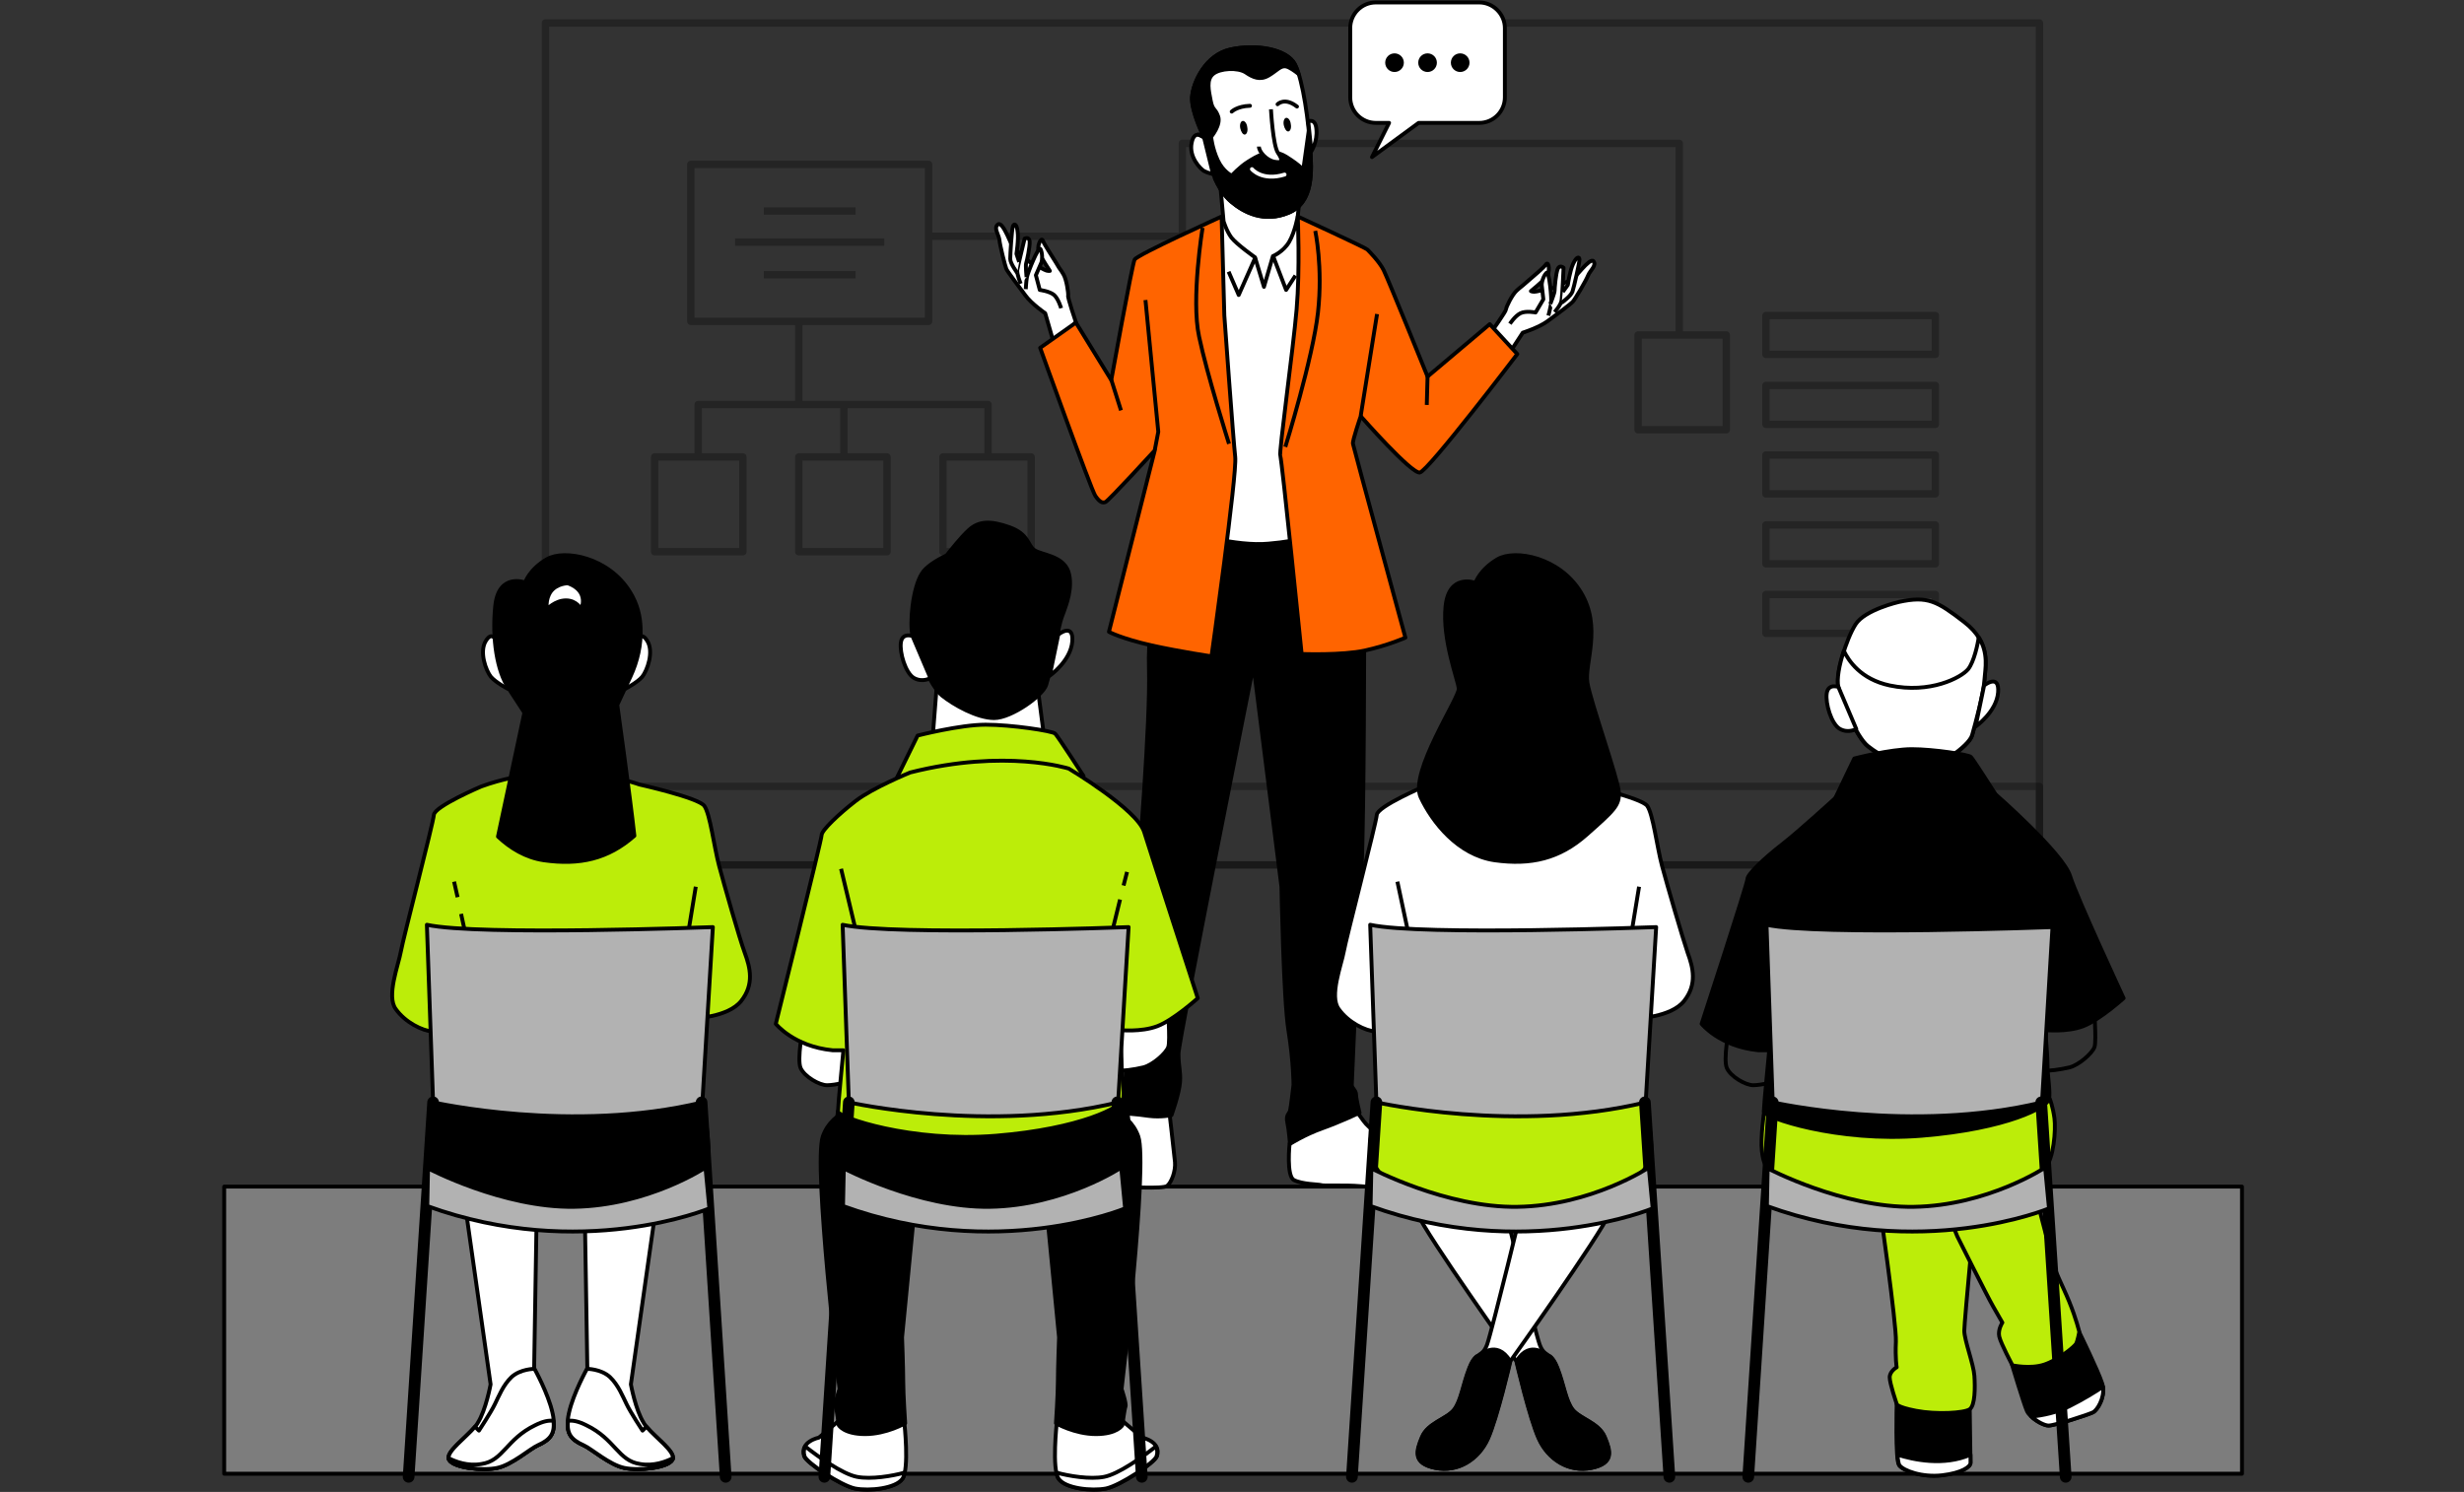 <?xml version="1.0" encoding="UTF-8"?> <svg xmlns="http://www.w3.org/2000/svg" width="1004" height="608" viewBox="0 0 1004 608" fill="none"><rect x="0" y="0" width="1004" height="608" fill="#333333" stroke="none"/><path opacity="0.3" d="M831.019 9.369H222.257V352.461H831.019V9.369Z" stroke="black" stroke-width="3" stroke-miterlimit="10" stroke-linejoin="round"></path><path opacity="0.3" d="M831.019 320.479H222.257V352.46H831.019V320.479Z" stroke="black" stroke-width="3" stroke-miterlimit="10" stroke-linejoin="round"></path><g opacity="0.3"><path d="M378.372 66.998H281.477V130.962H378.372V66.998Z" stroke="black" stroke-width="3" stroke-miterlimit="10" stroke-linejoin="round"></path><path d="M302.69 186.219H266.75V224.85H302.69V186.219Z" stroke="black" stroke-width="3" stroke-miterlimit="10" stroke-linejoin="round"></path><path d="M361.429 186.219H325.489V224.85H361.429V186.219Z" stroke="black" stroke-width="3" stroke-miterlimit="10" stroke-linejoin="round"></path><path d="M420.167 186.219H384.227V224.85H420.167V186.219Z" stroke="black" stroke-width="3" stroke-miterlimit="10" stroke-linejoin="round"></path><path d="M703.413 136.504H667.473V175.135H703.413V136.504Z" stroke="black" stroke-width="3" stroke-miterlimit="10" stroke-linejoin="round"></path><path d="M379.002 96.289H481.755V58.449H684.254V137.295" stroke="black" stroke-width="3" stroke-miterlimit="10" stroke-linejoin="round"></path><path d="M788.592 128.588H719.562V144.42H788.592V128.588Z" stroke="black" stroke-width="3" stroke-miterlimit="10" stroke-linejoin="round"></path><path d="M788.592 157.086H719.562V172.919H788.592V157.086Z" stroke="black" stroke-width="3" stroke-miterlimit="10" stroke-linejoin="round"></path><path d="M788.592 185.426H719.562V201.258H788.592V185.426Z" stroke="black" stroke-width="3" stroke-miterlimit="10" stroke-linejoin="round"></path><path d="M788.592 213.926H719.562V229.758H788.592V213.926Z" stroke="black" stroke-width="3" stroke-miterlimit="10" stroke-linejoin="round"></path><path d="M788.592 242.266H719.562V258.098H788.592V242.266Z" stroke="black" stroke-width="3" stroke-miterlimit="10" stroke-linejoin="round"></path><path d="M325.489 131.754V165.636" stroke="black" stroke-width="3" stroke-miterlimit="10" stroke-linejoin="round"></path><path d="M284.482 185.426V164.844H402.593V185.426" stroke="black" stroke-width="3" stroke-miterlimit="10" stroke-linejoin="round"></path><path d="M343.854 186.219V165.637" stroke="black" stroke-width="3" stroke-miterlimit="10" stroke-linejoin="round"></path><path d="M311.239 85.998H348.604" stroke="black" stroke-width="3" stroke-miterlimit="10" stroke-linejoin="round"></path><path d="M311.239 111.963H348.604" stroke="black" stroke-width="3" stroke-miterlimit="10" stroke-linejoin="round"></path><path d="M299.523 98.664H360.32" stroke="black" stroke-width="3" stroke-miterlimit="10" stroke-linejoin="round"></path></g><path d="M913.535 483.576H91.35V600.579H913.535V483.576Z" fill="#7D7D7D" stroke="black" stroke-width="1.583" stroke-miterlimit="10" stroke-linejoin="round"></path><path d="M457.871 448.109C457.871 448.109 455.812 461.25 455.337 462.359C455.021 463.467 449.321 475.5 448.529 478.666C447.896 481.833 452.488 483.574 455.337 483.574C458.187 483.574 473.862 484.683 475.603 483.258C477.345 481.833 479.086 477.241 478.77 473.6C478.453 470.117 475.92 448.426 475.92 448.426L457.871 448.109Z" fill="white" stroke="black" stroke-width="1.583" stroke-miterlimit="10" stroke-linejoin="round"></path><path d="M551.124 450.326C551.124 450.326 555.399 457.134 557.457 458.876C559.515 460.617 572.34 473.758 576.615 475.183C580.889 476.608 580.098 479.775 577.723 482.308C575.19 484.841 561.732 484.05 554.607 483.416C547.483 482.783 539.408 483.416 538.3 482.941C537.192 482.625 530.542 482.625 527.217 480.883C524.051 479.141 525.476 466 525.476 466L551.124 450.326Z" fill="white" stroke="black" stroke-width="1.583" stroke-miterlimit="10" stroke-linejoin="round"></path><path d="M475.603 217.271C475.603 217.271 467.37 249.886 468.161 272.368C468.795 294.692 463.887 352.323 463.887 354.064C463.887 355.806 459.928 366.097 459.928 375.755C459.928 385.413 458.82 439.402 458.82 439.402C458.82 439.402 454.545 440.035 455.337 443.993C455.97 447.952 456.762 453.651 456.762 453.651C456.762 453.651 463.095 453.968 468.161 454.76C473.07 455.393 477.344 454.443 477.344 454.443C477.344 454.443 480.511 445.577 480.827 440.985C481.144 436.394 480.194 434.811 480.194 429.427C480.194 424.044 510.751 271.102 510.751 271.102L522.15 361.347C522.15 361.347 522.942 407.104 525 419.928C527.059 432.752 527.059 442.093 527.059 442.093C527.059 442.093 525.95 451.751 525.634 452.701C525.317 453.81 523.892 454.443 524.525 457.293C525.159 460.143 525.634 466.159 525.634 466.159C525.634 466.159 531.65 462.359 538.775 459.826C545.899 457.293 553.974 453.493 553.974 453.493C553.974 453.493 552.549 447.793 552.549 446.052C552.549 444.31 550.807 443.518 550.807 442.093C550.807 440.669 553.657 377.022 554.766 354.539C555.874 332.216 555.874 254.478 555.874 254.478L547.324 217.588L545.583 210.463L477.028 210.146L475.603 217.271Z" fill="black" stroke="black" stroke-width="1.583" stroke-miterlimit="10" stroke-linejoin="round"></path><path d="M484.466 216.954C484.466 216.954 503.623 222.812 516.923 221.545C530.222 220.437 536.08 217.745 536.08 217.745L539.563 171.039L542.096 107.551L542.413 97.101C542.413 97.101 524.681 91.877 519.456 91.243C514.231 90.61 498.557 89.818 498.557 89.818L481.141 99.318L484.466 216.954Z" fill="white" stroke="black" stroke-width="1.583" stroke-miterlimit="10" stroke-linejoin="round"></path><path d="M497.134 74.303L498.559 90.135C498.559 90.135 499.667 93.935 501.725 96.785C503.942 99.635 511.383 104.86 511.383 104.86L515.025 116.892L518.666 104.385C518.666 104.385 522.941 102.643 525.316 98.527C527.691 94.41 528.799 88.077 528.799 88.077L529.591 80.319C529.591 80.319 520.724 83.486 514.075 81.744C507.583 80.319 497.134 74.303 497.134 74.303Z" fill="white" stroke="black" stroke-width="1.583" stroke-miterlimit="10" stroke-linejoin="round"></path><path d="M511.542 104.859L504.734 120.217L500.618 110.717" stroke="black" stroke-width="1.583" stroke-miterlimit="10" stroke-linejoin="round"></path><path d="M518.823 104.543L524.047 118.159L527.847 112.301" stroke="black" stroke-width="1.583" stroke-miterlimit="10" stroke-linejoin="round"></path><path d="M490.802 56.096C490.802 56.096 486.685 52.296 485.577 58.154C484.31 64.012 489.218 68.92 490.643 69.712C492.068 70.503 494.443 70.978 494.443 70.978C494.443 70.978 496.66 77.945 501.726 82.219C506.793 86.494 515.025 90.927 525.158 86.652C535.291 82.378 534.5 69.712 533.866 60.054C533.233 50.237 531.016 32.822 527.692 26.33C524.367 19.839 511.542 17.939 501.409 20.156C491.277 22.372 486.21 33.455 485.735 39.471C485.419 45.488 490.802 56.096 490.802 56.096Z" fill="white" stroke="black" stroke-width="1.583" stroke-miterlimit="10" stroke-linejoin="round"></path><path d="M490.799 56.095C490.799 56.095 489.532 54.986 488.266 54.828L490.799 56.095Z" fill="white" stroke="black" stroke-width="1.583" stroke-miterlimit="10" stroke-linejoin="round"></path><path d="M501.724 82.219C506.791 86.494 515.024 90.927 525.156 86.652C535.289 82.378 534.498 69.712 533.864 60.054C533.706 58.154 533.548 56.096 533.389 53.721L533.231 53.562L531.014 69.395C531.014 69.395 530.381 67.812 524.048 63.853C517.715 59.895 511.857 63.853 508.532 65.912C505.207 67.97 501.882 71.611 501.882 71.611C501.882 71.611 498.399 70.028 496.183 65.278C493.966 60.529 493.491 55.779 493.491 55.779C493.491 55.779 497.608 50.871 496.341 47.388C495.074 43.904 494.125 45.171 493.333 41.055C492.541 36.938 491.433 32.505 494.283 30.13C497.133 27.755 504.416 27.439 507.582 29.497C510.59 31.555 513.44 32.822 516.923 30.763C520.407 28.705 521.832 26.489 524.206 27.122C525.473 27.439 527.531 28.863 529.115 30.13C528.64 28.705 528.165 27.28 527.69 26.33C524.365 19.839 511.54 17.939 501.408 20.156C491.275 22.372 486.208 33.455 485.733 39.471C485.258 45.488 490.641 56.096 490.641 56.096L494.283 70.978C494.441 70.978 496.658 77.945 501.724 82.219Z" fill="black" stroke="black" stroke-width="1.583" stroke-miterlimit="10" stroke-linejoin="round"></path><path d="M517.875 44.537C517.875 44.537 518.667 59.261 520.725 62.27C522.783 65.278 522.625 66.544 519.3 65.911C515.975 65.278 512.967 61.795 512.967 59.736" fill="white"></path><path d="M517.875 44.537C517.875 44.537 518.667 59.261 520.725 62.27C522.783 65.278 522.625 66.544 519.3 65.911C515.975 65.278 512.967 61.795 512.967 59.736" stroke="black" stroke-width="1.583" stroke-miterlimit="10" stroke-linejoin="round"></path><path d="M510.12 68.92C510.12 68.92 514.236 73.986 523.419 71.136" stroke="white" stroke-width="1.583" stroke-miterlimit="10" stroke-linecap="round" stroke-linejoin="round"></path><path d="M508.219 51.822C508.535 53.405 508.06 54.672 507.269 54.83C506.477 54.988 505.685 53.722 505.369 52.297C505.052 50.713 505.527 49.447 506.319 49.288C507.11 49.13 508.06 50.238 508.219 51.822Z" fill="black"></path><path d="M525.949 50.554C526.265 52.137 525.79 53.404 524.999 53.562C524.207 53.721 523.415 52.454 523.099 51.029C522.782 49.446 523.257 48.179 524.049 48.021C524.84 47.863 525.79 48.971 525.949 50.554Z" fill="black"></path><path d="M501.884 45.488C501.884 45.488 504.101 43.272 509.326 43.113" stroke="black" stroke-width="1.583" stroke-miterlimit="10" stroke-linecap="round" stroke-linejoin="round"></path><path d="M520.566 42.479C520.566 42.479 523.416 39.471 528.482 43.429" stroke="black" stroke-width="1.583" stroke-miterlimit="10" stroke-linecap="round" stroke-linejoin="round"></path><path d="M533.075 49.447C533.075 49.447 536.083 48.022 536.4 52.771C536.875 57.679 534.342 61.638 534.342 61.638L533.075 49.447Z" fill="white" stroke="black" stroke-width="1.583" stroke-miterlimit="10" stroke-linejoin="round"></path><path d="M438.396 131.301C438.396 131.301 434.912 121.168 435.229 120.376C435.387 119.585 434.596 113.885 433.329 111.827C432.063 109.61 432.221 110.402 430.321 107.077C428.421 103.911 425.571 99.794 424.938 98.053C424.305 96.311 422.088 100.586 423.513 103.277C424.78 105.811 427.788 110.402 427.788 110.402C427.788 110.402 426.679 110.56 425.571 109.927C424.463 109.294 423.355 108.819 423.355 108.819L419.713 106.919C419.713 106.919 414.172 102.011 413.222 101.536C412.43 101.061 408.789 90.136 406.73 91.403C404.672 92.669 406.889 95.519 407.205 97.578C407.364 99.794 409.58 108.502 410.055 109.61C410.53 110.719 415.28 116.893 417.813 120.376C420.346 123.86 425.888 127.659 425.888 127.659L429.688 140.8L438.396 131.301Z" fill="white" stroke="black" stroke-width="1.583" stroke-miterlimit="10" stroke-linejoin="round"></path><path d="M417.97 117.843C417.97 117.843 418.129 114.676 418.445 112.935C418.762 111.193 423.195 99.952 423.987 101.535C424.778 103.118 424.778 105.968 424.303 107.077C423.828 108.185 422.087 112.143 422.087 112.143L423.67 118.159C423.67 118.159 427.628 118.634 429.528 120.218C431.27 121.801 432.378 125.601 432.378 125.601" fill="white"></path><path d="M417.97 117.843C417.97 117.843 418.129 114.676 418.445 112.935C418.762 111.193 423.195 99.952 423.987 101.535C424.778 103.118 424.778 105.968 424.303 107.077C423.828 108.185 422.087 112.143 422.087 112.143L423.67 118.159C423.67 118.159 427.628 118.634 429.528 120.218C431.27 121.801 432.378 125.601 432.378 125.601" stroke="black" stroke-width="1.583" stroke-miterlimit="10" stroke-linejoin="round"></path><path d="M415.913 115.626C415.913 115.626 414.329 111.826 414.488 110.084C414.804 108.343 417.496 97.26 417.496 97.26C417.496 97.26 419.396 96.31 419.554 98.368C419.712 100.426 418.446 106.443 418.129 107.234C417.813 108.026 418.287 112.934 418.287 112.934" fill="white"></path><path d="M415.913 115.626C415.913 115.626 414.329 111.826 414.488 110.084C414.804 108.343 417.496 97.26 417.496 97.26C417.496 97.26 419.396 96.31 419.554 98.368C419.712 100.426 418.446 106.443 418.129 107.234C417.813 108.026 418.287 112.934 418.287 112.934" stroke="black" stroke-width="1.583" stroke-miterlimit="10" stroke-linejoin="round"></path><path d="M414.487 111.193C414.487 111.193 411.637 107.393 411.637 105.493C411.637 103.593 412.27 93.46 412.745 92.194C413.22 90.927 414.328 91.244 414.645 94.41C415.12 97.577 414.17 103.435 414.17 103.435L415.278 106.76" fill="white"></path><path d="M414.487 111.193C414.487 111.193 411.637 107.393 411.637 105.493C411.637 103.593 412.27 93.46 412.745 92.194C413.22 90.927 414.328 91.244 414.645 94.41C415.12 97.577 414.17 103.435 414.17 103.435L415.278 106.76" stroke="black" stroke-width="1.583" stroke-miterlimit="10" stroke-linejoin="round"></path><path d="M497.769 88.236L498.877 128.609C498.877 128.609 502.518 179.274 503.31 186.24C504.102 193.365 493.652 267.461 493.652 267.461C493.652 267.461 481.619 265.719 469.27 263.028C456.762 260.178 451.854 257.486 451.854 257.486L470.537 183.548C470.537 183.548 451.696 204.131 450.429 204.606C449.163 205.081 448.054 204.606 446.313 202.072C444.571 199.539 423.831 141.75 423.831 141.75L438.397 131.459L452.804 154.891C452.804 154.891 461.354 107.552 462.304 105.81C463.095 103.911 497.769 88.236 497.769 88.236Z" fill="#FF6400" stroke="black" stroke-width="1.583" stroke-miterlimit="10" stroke-linejoin="round"></path><path d="M490.009 92.828C490.009 92.828 485.26 121.96 488.585 137.159C491.751 152.359 500.776 180.857 500.776 180.857" stroke="black" stroke-width="1.583" stroke-miterlimit="10" stroke-linejoin="round"></path><path d="M470.537 183.389L471.962 175.948L466.737 122.275" stroke="black" stroke-width="1.583" stroke-miterlimit="10" stroke-linejoin="round"></path><path d="M452.805 154.734L456.763 167.242" stroke="black" stroke-width="1.583" stroke-miterlimit="10" stroke-linejoin="round"></path><path d="M607.488 135.575C607.488 135.575 613.663 126.867 613.663 126.075C613.663 125.125 616.196 120.059 617.938 118.476C619.838 116.734 619.363 117.367 622.213 114.834C625.062 112.301 628.862 109.293 629.971 107.71C631.079 106.126 631.87 111.034 629.971 113.093C628.071 115.151 623.796 118.634 623.796 118.634C623.796 118.634 624.746 119.109 626.012 118.792C627.279 118.476 628.387 118.317 628.387 118.317L632.504 117.526C632.504 117.526 639.312 114.359 640.262 114.201C641.212 114.043 647.861 104.701 649.286 106.443C650.711 108.184 647.861 110.243 647.07 112.301C646.278 114.359 641.687 122.117 640.895 122.909C640.103 123.859 633.929 128.45 630.445 130.983C626.962 133.517 620.471 135.575 620.471 135.575L613.03 146.974L607.488 135.575Z" fill="white" stroke="black" stroke-width="1.583" stroke-miterlimit="10" stroke-linejoin="round"></path><path d="M630.923 128.609C630.923 128.609 631.714 125.6 632.031 123.701C632.348 121.959 631.239 109.926 630.131 111.193C628.865 112.459 628.073 115.151 628.231 116.418C628.39 117.684 628.865 121.959 628.865 121.959L625.698 127.342C625.698 127.342 621.74 126.55 619.523 127.659C617.307 128.767 615.249 131.933 615.249 131.933" fill="white"></path><path d="M630.923 128.609C630.923 128.609 631.714 125.6 632.031 123.701C632.348 121.959 631.239 109.926 630.131 111.193C628.865 112.459 628.073 115.151 628.231 116.418C628.39 117.684 628.865 121.959 628.865 121.959L625.698 127.342C625.698 127.342 621.74 126.55 619.523 127.659C617.307 128.767 615.249 131.933 615.249 131.933" stroke="black" stroke-width="1.583" stroke-miterlimit="10" stroke-linejoin="round"></path><path d="M633.453 127.183C633.453 127.183 636.145 124.175 636.303 122.275C636.62 120.534 637.095 109.134 637.095 109.134C637.095 109.134 635.511 107.709 634.72 109.609C633.928 111.509 633.453 117.525 633.453 118.475C633.453 119.425 631.711 123.858 631.711 123.858" fill="white"></path><path d="M633.453 127.183C633.453 127.183 636.145 124.175 636.303 122.275C636.62 120.534 637.095 109.134 637.095 109.134C637.095 109.134 635.511 107.709 634.72 109.609C633.928 111.509 633.453 117.525 633.453 118.475C633.453 119.425 631.711 123.858 631.711 123.858" stroke="black" stroke-width="1.583" stroke-miterlimit="10" stroke-linejoin="round"></path><path d="M636.303 123.384C636.303 123.384 640.103 120.693 640.736 118.793C641.37 116.893 643.586 107.077 643.586 105.81C643.586 104.544 642.478 104.385 641.053 107.394C639.628 110.402 638.836 116.102 638.836 116.102L636.778 118.951" fill="white"></path><path d="M636.303 123.384C636.303 123.384 640.103 120.693 640.736 118.793C641.37 116.893 643.586 107.077 643.586 105.81C643.586 104.544 642.478 104.385 641.053 107.394C639.628 110.402 638.836 116.102 638.836 116.102L636.778 118.951" stroke="black" stroke-width="1.583" stroke-miterlimit="10" stroke-linejoin="round"></path><path d="M528.8 88.236C528.8 88.236 529.75 109.61 528.325 126.076C526.9 142.542 521.042 184.657 521.676 185.765C522.309 186.873 530.384 266.511 530.384 266.511C530.384 266.511 546.849 267.144 556.191 265.086C565.532 263.028 572.656 259.861 572.656 259.861C572.656 259.861 551.441 181.965 551.283 180.857C550.966 179.749 554.449 169.616 554.449 169.616C554.449 169.616 575.031 193.048 578.515 192.573C581.998 191.94 618.254 144.284 618.254 144.284L607.013 132.093L581.681 153.466C581.681 153.466 565.532 113.568 563.79 110.085C562.049 106.602 557.932 102.486 557.141 101.694C556.349 100.902 528.8 88.236 528.8 88.236Z" fill="#FF6400" stroke="black" stroke-width="1.583" stroke-miterlimit="10" stroke-linejoin="round"></path><path d="M535.923 94.094C535.923 94.094 539.09 108.818 537.032 127.342C534.974 145.866 523.732 182.123 523.732 182.123" stroke="black" stroke-width="1.583" stroke-miterlimit="10" stroke-linejoin="round"></path><path d="M554.451 169.458L561.101 127.977" stroke="black" stroke-width="1.583" stroke-miterlimit="10" stroke-linejoin="round"></path><path d="M581.682 153.467L581.366 165.025" stroke="black" stroke-width="1.583" stroke-miterlimit="10" stroke-linejoin="round"></path><path d="M773.788 245.296C773.788 245.296 759.855 248.462 756.056 254.479C752.256 260.495 747.823 274.744 749.089 280.127C750.356 285.51 756.372 300.393 761.122 304.193C765.872 307.993 775.371 313.376 782.338 313.376C789.304 313.376 802.287 304.193 803.553 299.76C804.82 295.327 808.303 282.66 808.62 276.961C808.936 271.261 811.47 262.078 800.387 253.529C789.304 244.979 785.504 242.762 773.788 245.296Z" fill="white" stroke="black" stroke-width="1.583" stroke-miterlimit="10" stroke-linejoin="round"></path><path d="M803.554 299.601C804.821 295.168 808.304 282.502 808.62 276.802C808.937 272.527 810.362 266.194 806.246 259.703C805.929 262.395 804.346 269.678 801.971 272.686C799.121 276.169 786.455 282.819 769.989 279.335C758.115 276.802 753.206 269.203 751.306 265.245C749.407 270.944 748.298 276.961 749.09 279.969C750.357 285.352 756.373 300.234 761.123 304.034C765.872 307.834 775.372 313.217 782.338 313.217C789.305 313.217 802.287 304.034 803.554 299.601Z" fill="white" stroke="black" stroke-width="1.583" stroke-miterlimit="10" stroke-linejoin="round"></path><path d="M749.089 279.969C749.089 279.969 744.972 278.386 744.339 282.502C743.706 286.619 746.239 295.168 749.722 297.068C753.205 298.968 756.372 297.068 756.372 297.068L749.089 279.969Z" fill="white" stroke="black" stroke-width="1.583" stroke-miterlimit="10" stroke-linejoin="round"></path><path d="M808.461 279.335C808.461 279.335 814.794 274.269 814.161 282.185C813.528 290.101 804.978 296.118 804.978 296.118L808.461 279.335Z" fill="white" stroke="black" stroke-width="1.583" stroke-miterlimit="10" stroke-linejoin="round"></path><path d="M812.893 323.35C812.893 323.35 804.026 309.417 803.076 308.467C802.126 307.517 787.877 305.301 779.011 305.301C770.145 305.301 755.579 309.101 755.579 309.101L747.979 324.933C748.137 324.933 783.602 315.75 812.893 323.35Z" fill="black" stroke="black" stroke-width="1.583" stroke-miterlimit="10" stroke-linejoin="round"></path><path d="M704.599 418.82C704.599 418.82 702.066 431.803 703.649 435.286C705.232 438.769 711.249 442.252 714.415 442.252C717.582 442.252 724.231 440.669 724.231 440.669L725.498 422.303L704.599 418.82Z" stroke="black" stroke-width="1.583" stroke-miterlimit="10" stroke-linejoin="round"></path><path d="M853.108 409.004C853.108 409.004 854.375 424.203 853.425 426.736C852.475 429.27 847.092 434.019 843.292 434.969C839.492 435.919 834.109 436.553 833.159 436.236C832.209 435.919 829.042 413.437 829.042 413.437L853.108 409.004Z" stroke="black" stroke-width="1.583" stroke-miterlimit="10" stroke-linejoin="round"></path><path d="M772.838 572.078C772.838 572.078 772.204 594.877 773.787 597.094C775.371 599.31 782.97 602.16 791.203 601.21C799.436 600.26 802.919 597.727 802.919 596.144C802.919 594.56 802.603 574.295 802.603 574.295C802.603 574.295 776.954 572.711 772.838 572.078Z" fill="black" stroke="black" stroke-width="1.583" stroke-miterlimit="10" stroke-linejoin="round"></path><path d="M802.919 596.143C802.919 595.827 802.919 594.56 802.919 592.818C791.995 597.568 779.645 594.877 773.154 592.818C773.312 595.035 773.629 596.618 773.945 597.093C775.529 599.31 783.128 602.16 791.361 601.21C799.436 600.26 802.919 597.726 802.919 596.143Z" fill="white" stroke="black" stroke-width="1.583" stroke-miterlimit="10" stroke-linejoin="round"></path><path d="M765.552 488.958C765.552 488.958 772.835 539.78 772.519 546.746C772.202 553.713 772.835 557.196 772.835 557.196C772.835 557.196 769.985 558.779 769.985 561.312C769.985 563.846 772.835 572.078 772.835 572.078C772.835 572.078 772.519 573.345 780.752 574.928C788.984 576.512 800.384 575.878 802.6 574.295C804.817 572.712 804.817 565.429 804.5 560.679C804.184 555.929 800.384 546.113 800.384 542.313C800.384 538.513 805.45 485.791 805.45 485.791C805.45 485.791 776.952 491.174 765.552 488.958Z" fill="#BCED09" stroke="black" stroke-width="1.583" stroke-miterlimit="10" stroke-linejoin="round"></path><path d="M819.86 556.247C819.86 556.247 824.61 572.079 825.877 574.929C827.143 577.779 832.21 580.946 834.743 580.946C837.276 580.946 850.892 576.513 852.792 575.563C854.692 574.613 858.175 568.913 856.592 563.847C855.009 558.78 847.092 542.631 847.092 542.631L819.86 556.247Z" fill="black" stroke="black" stroke-width="1.583" stroke-miterlimit="10" stroke-linejoin="round"></path><path d="M852.792 575.563C854.533 574.771 857.542 569.863 856.908 565.113C853.583 567.33 848.675 570.338 843.292 573.03C838.068 575.721 832.051 576.829 827.776 577.304C829.835 579.204 833.001 580.946 834.743 580.946C837.276 580.946 850.892 576.513 852.792 575.563Z" fill="white" stroke="black" stroke-width="1.583" stroke-miterlimit="10" stroke-linejoin="round"></path><path d="M797.535 503.84C797.535 503.84 809.885 528.539 812.101 532.339C814.318 536.139 815.901 538.989 815.901 538.989C815.901 538.989 814.001 541.839 814.634 544.688C815.268 547.538 820.017 556.405 820.017 556.405C820.017 556.405 827.3 557.988 833 556.088C838.7 554.188 845.35 548.805 845.983 547.538C846.616 546.272 847.249 542.788 847.249 542.788C847.249 542.788 845.983 537.405 843.133 530.439C840.283 523.473 837.117 518.09 835.85 512.073C834.583 506.057 827.617 480.408 827.617 480.408L791.202 488.324L797.535 503.84Z" fill="#BCED09" stroke="black" stroke-width="1.583" stroke-miterlimit="10" stroke-linejoin="round"></path><path d="M718.849 452.859C718.849 452.859 717.266 463.942 717.899 469.009C718.532 474.075 719.482 480.408 735.315 486.424C751.147 492.441 766.98 496.557 779.488 495.607C792.154 494.657 815.586 488.958 820.652 486.424C825.719 483.891 829.835 479.141 833.318 475.817C836.802 472.492 837.752 460.459 837.118 455.709C836.485 450.959 835.218 447.793 835.218 447.793C835.218 447.793 782.021 461.726 718.849 452.859Z" fill="#BCED09" stroke="black" stroke-width="1.583" stroke-miterlimit="10" stroke-linejoin="round"></path><path d="M748.138 324.934C748.138 324.934 732.938 338.867 725.972 344.25C719.006 349.633 712.039 356.282 712.039 358.182C712.039 360.082 693.357 417.238 693.357 417.238C693.357 417.238 700.64 426.421 716.472 428.004H720.906C720.906 428.004 718.689 450.803 718.689 453.019C718.689 455.236 748.454 465.685 783.128 462.836C817.959 459.986 834.267 451.119 834.9 447.953C835.533 444.786 834.267 438.453 834.267 433.704C834.267 428.954 833.317 419.771 833.317 419.771C833.317 419.771 842.183 420.721 848.833 418.188C855.482 415.655 865.299 406.788 865.299 406.788C865.299 406.788 846.299 365.94 843.45 356.916C840.6 347.733 812.734 323.351 812.734 323.351C812.734 323.351 787.086 315.118 748.138 324.934Z" fill="black" stroke="black" stroke-width="1.583" stroke-miterlimit="10" stroke-linejoin="round"></path><path d="M719.797 376.863L722.33 449.218C722.33 449.218 779.169 462.042 832.05 449.218L836.324 377.813C836.324 377.813 740.854 381.455 719.797 376.863Z" fill="#B2B2B2" stroke="black" stroke-width="1.583" stroke-miterlimit="10" stroke-linejoin="round"></path><path d="M722.33 449.219L712.356 601.845" stroke="black" stroke-width="4.75" stroke-miterlimit="10" stroke-linecap="round" stroke-linejoin="round"></path><path d="M831.734 449.219L841.709 601.845" stroke="black" stroke-width="4.75" stroke-miterlimit="10" stroke-linecap="round" stroke-linejoin="round"></path><path d="M720.273 476.133C720.273 476.133 750.83 492.282 779.804 491.807C809.885 491.332 833.318 475.816 833.318 475.816L834.901 492.441C834.901 492.441 782.653 514.29 719.957 491.491L720.273 476.133Z" fill="#B2B2B2" stroke="black" stroke-width="1.583" stroke-miterlimit="10" stroke-linejoin="round"></path><path d="M612.137 488.009C612.137 488.009 625.278 541.998 627.336 547.856C629.395 553.555 631.769 550.389 634.461 557.514C637.152 564.48 637.786 570.655 640.636 574.454C643.644 578.254 651.402 579.837 653.777 585.695C656.152 591.395 657.577 596.303 648.394 598.203C639.211 600.103 630.819 594.72 627.02 586.329C623.22 577.937 617.837 554.664 617.837 554.664C617.837 554.664 581.58 503.841 577.305 494.183C573.189 484.525 573.189 484.525 573.189 484.525L612.137 488.009Z" fill="white" stroke="black" stroke-width="1.583" stroke-miterlimit="10" stroke-linejoin="round"></path><path d="M630.664 552.605L631.614 552.764C632.564 553.555 633.513 554.664 634.622 557.513C637.313 564.48 637.947 570.654 640.796 574.454C643.805 578.254 651.563 579.837 653.937 585.695C656.312 591.395 657.737 596.303 648.554 598.203C639.372 600.103 630.98 594.72 627.18 586.329C623.381 577.937 617.998 554.664 617.998 554.664C623.539 545.481 630.664 552.605 630.664 552.605Z" fill="black" stroke="black" stroke-width="1.583" stroke-miterlimit="10" stroke-linejoin="round"></path><path d="M621.165 488.009C621.165 488.009 608.024 541.998 605.966 547.856C603.908 553.555 601.533 550.389 598.841 557.514C596.15 564.48 595.516 570.655 592.667 574.454C589.658 578.254 581.9 579.837 579.526 585.695C577.151 591.395 575.726 596.303 584.909 598.203C594.092 600.103 602.483 594.72 606.283 586.329C610.082 577.937 615.465 554.664 615.465 554.664C615.465 554.664 651.722 503.841 655.997 494.183C660.113 484.525 660.113 484.525 660.113 484.525L621.165 488.009Z" fill="white" stroke="black" stroke-width="1.583" stroke-miterlimit="10" stroke-linejoin="round"></path><path d="M602.64 552.605L601.69 552.764C600.74 553.555 599.79 554.664 598.682 557.513C595.99 564.48 595.357 570.654 592.507 574.454C589.657 578.254 581.741 579.837 579.366 585.695C576.991 591.395 575.566 596.303 584.749 598.203C593.932 600.103 602.323 594.72 606.123 586.329C609.923 577.937 615.306 554.664 615.306 554.664C609.764 545.481 602.64 552.605 602.64 552.605Z" fill="black" stroke="black" stroke-width="1.583" stroke-miterlimit="10" stroke-linejoin="round"></path><path d="M580.315 320.501C580.315 320.501 561.316 328.575 560.999 332.058C560.683 335.7 548.492 382.406 547.542 387.789C546.592 393.172 541.525 405.996 545.484 411.221C549.283 416.604 556.25 420.087 560.683 420.404C565.116 420.721 566.857 418.029 566.857 418.029L563.058 444.153C563.058 444.153 557.041 462.677 558.625 470.118C560.049 477.56 565.116 485.001 593.456 491.176C621.796 497.35 638.104 494.184 648.554 489.434C659.003 484.684 671.511 478.668 672.619 471.227C673.886 463.785 668.978 440.353 668.978 440.353L666.603 415.021C666.603 415.021 680.852 414.704 686.235 407.896C691.618 401.088 689.876 394.28 687.66 388.264C685.602 382.248 679.269 360.557 677.21 352.799C675.152 345.041 673.569 331.742 671.194 328.417C668.819 325.092 644.754 319.709 644.754 319.709C644.754 319.709 614.039 308.309 580.315 320.501Z" fill="white" stroke="black" stroke-width="1.583" stroke-miterlimit="10" stroke-linejoin="round"></path><path d="M569.39 359.289L575.881 389.846" stroke="black" stroke-width="1.583" stroke-miterlimit="10" stroke-linejoin="round"></path><path d="M667.869 361.35L663.436 388.423" stroke="black" stroke-width="1.583" stroke-miterlimit="10" stroke-linejoin="round"></path><path d="M672.62 471.384C673.57 465.209 670.562 448.11 669.454 442.41C633.989 452.385 583.8 445.893 563.376 442.41L563.059 444.31C563.059 444.31 557.043 462.834 558.626 470.275C560.051 477.717 565.117 485.158 593.457 491.333C621.798 497.507 638.105 494.341 648.555 489.591C659.004 484.841 671.512 478.825 672.62 471.384Z" fill="#BCED09" stroke="black" stroke-width="1.583" stroke-miterlimit="10" stroke-linejoin="round"></path><path d="M601.214 237.537C601.214 237.537 590.447 233.42 589.023 247.036C587.598 260.652 594.089 277.118 594.406 280.601C594.722 284.243 574.14 314.8 578.89 324.932C583.639 335.065 594.089 348.365 608.972 350.581C623.854 352.639 635.412 349.948 646.495 340.132C657.578 330.315 659.952 328.257 659.636 322.874C659.319 317.491 648.078 285.984 646.811 278.226C645.545 270.468 652.828 255.586 644.12 241.336C635.412 227.087 617.363 223.762 610.238 227.879C602.955 232.154 601.214 237.537 601.214 237.537Z" fill="black" stroke="black" stroke-width="1.583" stroke-miterlimit="10" stroke-linejoin="round"></path><path d="M558.304 376.863L560.837 449.218C560.837 449.218 617.676 462.042 670.557 449.218L674.832 377.813C674.832 377.813 579.203 381.455 558.304 376.863Z" fill="#B2B2B2" stroke="black" stroke-width="1.583" stroke-miterlimit="10" stroke-linejoin="round"></path><path d="M560.84 449.219L550.865 601.845" stroke="black" stroke-width="4.75" stroke-miterlimit="10" stroke-linecap="round" stroke-linejoin="round"></path><path d="M670.244 449.219L680.218 601.845" stroke="black" stroke-width="4.75" stroke-miterlimit="10" stroke-linecap="round" stroke-linejoin="round"></path><path d="M558.782 476.133C558.782 476.133 589.339 492.282 618.313 491.807C648.395 491.332 671.827 475.816 671.827 475.816L673.41 492.441C673.41 492.441 621.163 514.29 558.466 491.491L558.782 476.133Z" fill="#B2B2B2" stroke="black" stroke-width="1.583" stroke-miterlimit="10" stroke-linejoin="round"></path><path d="M381.972 276.012L379.597 306.094L425.987 304.51L422.503 277.753L381.972 276.012Z" fill="white" stroke="black" stroke-width="1.583" stroke-miterlimit="10" stroke-linejoin="round"></path><path d="M435.329 232.947C433.113 226.456 424.405 226.139 421.555 224.239C418.705 222.497 419.338 217.748 411.422 214.898C403.506 212.048 398.756 212.365 394.798 216.006C391.473 219.014 387.04 224.714 385.773 226.297C381.499 228.355 377.224 231.047 375.641 233.738C371.841 239.755 370.574 254.004 371.841 259.387C373.107 264.77 379.124 279.653 383.873 283.453C388.623 287.253 398.123 292.636 405.089 292.636C412.055 292.636 425.038 283.453 426.305 279.02C427.571 274.586 431.054 261.92 431.371 256.221C432.321 251.788 432.954 250.838 433.588 248.938C434.221 247.038 437.388 239.438 435.329 232.947Z" fill="black" stroke="black" stroke-width="1.583" stroke-miterlimit="10" stroke-linejoin="round"></path><path d="M371.842 259.229C371.842 259.229 367.725 257.646 367.092 261.762C366.459 265.879 368.992 274.428 372.475 276.328C375.958 278.228 379.125 276.328 379.125 276.328L371.842 259.229Z" fill="white" stroke="black" stroke-width="1.583" stroke-miterlimit="10" stroke-linejoin="round"></path><path d="M431.211 258.597C431.211 258.597 437.544 253.53 436.911 261.447C436.278 269.363 427.728 275.379 427.728 275.379L431.211 258.597Z" fill="white" stroke="black" stroke-width="1.583" stroke-miterlimit="10" stroke-linejoin="round"></path><path d="M441.506 316.225C441.506 316.225 431.057 300.076 429.948 298.968C428.84 297.859 412.058 295.326 401.608 295.326C391.159 295.326 373.901 299.759 373.901 299.759L364.876 318.125C364.876 317.967 406.833 307.359 441.506 316.225Z" fill="#BCED09" stroke="black" stroke-width="1.583" stroke-miterlimit="10" stroke-linejoin="round"></path><path d="M327.192 418.82C327.192 418.82 324.659 431.803 326.242 435.286C327.826 438.769 333.842 442.252 337.008 442.252C340.175 442.252 346.825 440.669 346.825 440.669L348.091 422.303L327.192 418.82Z" fill="white" stroke="black" stroke-width="1.583" stroke-miterlimit="10" stroke-linejoin="round"></path><path d="M475.703 409.006C475.703 409.006 476.97 424.205 476.02 426.738C475.07 429.272 469.687 434.021 465.887 434.971C462.087 435.921 456.704 436.555 455.754 436.238C454.804 435.921 451.638 413.439 451.638 413.439L475.703 409.006Z" fill="white" stroke="black" stroke-width="1.583" stroke-miterlimit="10" stroke-linejoin="round"></path><path d="M343.97 577.146L333.679 585.854C333.679 585.854 325.763 587.438 327.663 593.454C328.613 596.146 342.387 605.328 348.245 606.595C354.261 607.862 364.869 606.595 367.719 602.637C370.569 598.679 368.511 579.996 368.511 579.996L343.97 577.146Z" fill="white" stroke="black" stroke-width="1.583" stroke-miterlimit="10" stroke-linejoin="round"></path><path d="M367.718 602.637C368.193 602.004 368.351 601.212 368.668 600.104C363.601 601.529 354.893 602.954 349.194 601.846C343.336 600.737 333.361 593.613 328.136 589.496C327.503 590.604 327.345 591.871 327.82 593.454C328.77 596.146 342.544 605.329 348.402 606.595C354.26 607.704 365.026 606.595 367.718 602.637Z" fill="white" stroke="black" stroke-width="1.583" stroke-miterlimit="10" stroke-linejoin="round"></path><path d="M352.364 450.486C352.364 450.486 339.222 451.753 335.264 463.152C331.306 474.71 342.072 566.064 342.072 566.064C342.072 566.064 340.014 572.08 340.489 573.189C340.964 574.297 341.756 580.788 341.756 580.788C341.756 580.788 343.814 584.43 352.522 584.43C361.23 584.43 368.829 579.997 368.829 579.997C368.829 579.997 368.038 568.439 368.038 562.898C368.038 557.356 367.563 545.007 367.563 545.007L374.371 474.868C374.054 475.027 380.07 454.128 352.364 450.486Z" fill="black" stroke="black" stroke-width="1.583" stroke-miterlimit="10" stroke-linejoin="round"></path><path d="M455.119 577.146L465.41 585.854C465.41 585.854 473.326 587.438 471.426 593.454C470.476 596.146 456.702 605.328 450.844 606.595C444.827 607.862 434.22 606.595 431.37 602.637C428.52 598.679 430.578 579.996 430.578 579.996L455.119 577.146Z" fill="white" stroke="black" stroke-width="1.583" stroke-miterlimit="10" stroke-linejoin="round"></path><path d="M431.367 602.637C430.892 602.004 430.734 601.212 430.417 600.104C435.483 601.529 444.191 602.954 449.891 601.846C455.749 600.737 465.724 593.613 470.948 589.496C471.582 590.604 471.74 591.871 471.265 593.454C470.315 596.146 456.541 605.329 450.683 606.595C444.825 607.704 434.058 606.595 431.367 602.637Z" fill="white" stroke="black" stroke-width="1.583" stroke-miterlimit="10" stroke-linejoin="round"></path><path d="M446.727 450.486C446.727 450.486 459.868 451.753 463.826 463.152C467.785 474.71 457.018 566.064 457.018 566.064C457.018 566.064 459.077 572.08 458.602 573.189C458.127 574.455 457.335 580.788 457.335 580.788C457.335 580.788 455.277 584.43 446.569 584.43C437.861 584.43 430.261 579.997 430.261 579.997C430.261 579.997 431.053 568.439 431.053 562.898C431.053 557.356 431.528 545.007 431.528 545.007L424.72 474.868C425.037 475.027 419.02 454.128 446.727 450.486Z" fill="black" stroke="black" stroke-width="1.583" stroke-miterlimit="10" stroke-linejoin="round"></path><path d="M341.443 452.861C341.443 452.861 339.86 463.944 340.493 469.011C341.127 474.077 342.077 480.41 357.909 486.426C373.742 492.443 389.574 496.559 402.082 495.609C414.748 494.659 438.18 488.96 443.247 486.426C448.313 483.893 452.429 479.143 455.913 475.819C459.396 472.494 460.346 460.461 459.712 455.711C459.079 450.961 457.813 447.795 457.813 447.795C457.813 447.795 404.615 461.728 341.443 452.861Z" fill="black" stroke="black" stroke-width="1.583" stroke-miterlimit="10" stroke-linejoin="round"></path><path d="M370.892 314.801C370.892 314.801 355.692 320.976 348.726 326.359C341.76 331.742 334.793 338.392 334.793 340.292C334.793 342.191 316.111 417.238 316.111 417.238C316.111 417.238 323.394 426.421 339.226 428.004H343.66C343.66 428.004 341.443 450.803 341.443 453.019C341.443 455.236 371.208 465.685 405.881 462.836C440.555 459.986 457.021 451.119 457.654 447.953C458.287 444.786 457.021 438.453 457.021 433.704C457.021 428.954 456.071 419.771 456.071 419.771C456.071 419.771 464.937 420.721 471.587 418.188C478.236 415.655 488.052 406.788 488.052 406.788C488.052 406.788 469.053 348.208 466.204 339.025C463.354 329.842 435.488 313.218 435.488 313.218C435.488 313.218 409.681 304.985 370.892 314.801Z" fill="#BCED09" stroke="black" stroke-width="1.583" stroke-miterlimit="10" stroke-linejoin="round"></path><path d="M342.71 354.066L350.31 385.89" stroke="black" stroke-width="1.583" stroke-miterlimit="10" stroke-linejoin="round"></path><path d="M456.387 366.574L451.638 385.89" stroke="black" stroke-width="1.583" stroke-miterlimit="10" stroke-linejoin="round"></path><path d="M459.237 355.332L457.812 360.873" stroke="black" stroke-width="1.583" stroke-miterlimit="10" stroke-linejoin="round"></path><path d="M343.341 376.865L345.875 449.22C345.875 449.22 402.713 462.044 455.594 449.22L459.869 377.815C459.869 377.815 364.24 381.457 343.341 376.865Z" fill="#B2B2B2" stroke="black" stroke-width="1.583" stroke-miterlimit="10" stroke-linejoin="round"></path><path d="M345.877 449.221L335.902 601.847" stroke="black" stroke-width="4.75" stroke-miterlimit="10" stroke-linecap="round" stroke-linejoin="round"></path><path d="M455.28 449.221L465.254 601.847" stroke="black" stroke-width="4.75" stroke-miterlimit="10" stroke-linecap="round" stroke-linejoin="round"></path><path d="M343.82 476.135C343.82 476.135 374.376 492.284 403.35 491.809C433.432 491.334 456.864 475.818 456.864 475.818L458.447 492.443C458.447 492.443 406.2 514.291 343.503 491.493L343.82 476.135Z" fill="#B2B2B2" stroke="black" stroke-width="1.583" stroke-miterlimit="10" stroke-linejoin="round"></path><path d="M219.06 589.019C215.894 590.444 208.611 596.935 202.594 598.202C196.736 599.468 184.862 598.202 182.962 594.877C181.221 592.027 189.295 586.486 193.412 581.578C193.887 580.944 194.362 580.469 194.678 579.836C198.003 574.611 199.903 564.162 199.903 564.162L187.395 476.133L218.902 480.724L217.635 558.146C217.635 558.146 223.177 568.12 224.918 575.878C226.502 583.003 225.552 586.169 219.06 589.019Z" fill="white" stroke="black" stroke-width="1.583" stroke-miterlimit="10" stroke-linejoin="round"></path><path d="M219.061 589.02C215.895 590.445 208.612 596.937 202.596 598.203C196.738 599.47 184.863 598.203 182.963 594.878C182.805 594.72 182.805 594.562 182.805 594.245C182.33 591.237 189.613 586.012 193.571 581.421L195.154 583.004C195.154 583.004 200.062 575.563 201.646 572.238C203.229 569.071 204.97 564.48 208.454 561.155C212.095 557.83 217.795 557.83 217.795 557.83C217.795 557.83 223.336 567.805 225.078 575.563C225.394 576.829 225.553 577.779 225.553 578.887C226.028 584.112 224.444 586.645 219.061 589.02Z" fill="white" stroke="black" stroke-width="1.583" stroke-miterlimit="10" stroke-linejoin="round"></path><path d="M219.061 589.018C215.895 590.443 208.612 596.935 202.595 598.201C196.737 599.468 184.863 598.201 182.963 594.876C182.805 594.718 182.805 594.56 182.805 594.243C185.655 595.668 190.563 597.568 196.104 596.618C205.129 595.351 206.237 586.485 218.111 580.785C221.278 579.202 223.653 578.727 225.553 579.044C226.028 584.11 224.444 586.643 219.061 589.018Z" fill="white" stroke="black" stroke-width="1.583" stroke-miterlimit="10" stroke-linejoin="round"></path><path d="M237.905 589.019C241.071 590.444 248.354 596.935 254.371 598.202C260.229 599.468 272.103 598.202 274.003 594.877C275.745 592.027 267.67 586.486 263.553 581.578C263.078 580.944 262.603 580.469 262.287 579.836C258.962 574.611 257.062 564.162 257.062 564.162L269.57 476.133L238.063 480.724L239.33 558.146C239.33 558.146 233.788 568.12 232.047 575.878C230.463 583.003 231.413 586.169 237.905 589.019Z" fill="white" stroke="black" stroke-width="1.583" stroke-miterlimit="10" stroke-linejoin="round"></path><path d="M237.905 589.02C241.072 590.445 248.355 596.937 254.371 598.203C260.229 599.47 272.103 598.203 274.003 594.878C274.162 594.72 274.162 594.562 274.162 594.245C274.637 591.237 267.354 586.012 263.395 581.421L261.812 583.004C261.812 583.004 256.904 575.563 255.321 572.238C253.738 569.071 251.996 564.48 248.513 561.155C244.871 557.83 239.172 557.83 239.172 557.83C239.172 557.83 233.63 567.805 231.889 575.563C231.572 576.829 231.414 577.779 231.414 578.887C230.939 584.112 232.522 586.645 237.905 589.02Z" fill="white" stroke="black" stroke-width="1.583" stroke-miterlimit="10" stroke-linejoin="round"></path><path d="M237.905 589.018C241.072 590.443 248.355 596.935 254.371 598.201C260.229 599.468 272.103 598.201 274.003 594.876C274.162 594.718 274.162 594.56 274.162 594.243C271.312 595.668 266.404 597.568 260.862 596.618C251.838 595.351 250.729 586.485 238.855 580.785C235.688 579.202 233.314 578.727 231.414 579.044C230.939 584.11 232.522 586.643 237.905 589.018Z" fill="white" stroke="black" stroke-width="1.583" stroke-miterlimit="10" stroke-linejoin="round"></path><path d="M196.108 320.501C196.108 320.501 177.109 328.575 176.792 332.058C176.475 335.7 164.284 382.406 163.334 387.789C162.384 393.172 157.318 405.996 161.276 411.221C165.076 416.604 172.042 420.087 176.475 420.404C180.908 420.721 182.65 418.029 182.65 418.029L178.85 444.153C178.85 444.153 172.834 462.677 174.417 470.118C175.842 477.56 180.908 485.001 209.249 491.176C237.589 497.35 253.896 494.184 264.346 489.434C274.795 484.684 287.303 478.668 288.411 471.227C289.678 463.785 284.77 440.353 284.77 440.353L282.395 415.021C282.395 415.021 296.644 414.704 302.027 407.896C307.411 401.088 305.669 394.28 303.452 388.264C301.236 382.248 295.061 360.557 293.003 352.799C290.945 345.041 289.361 331.742 286.987 328.417C284.612 325.092 260.546 319.709 260.546 319.709C260.546 319.709 229.673 308.309 196.108 320.501Z" fill="#BCED09" stroke="black" stroke-width="1.583" stroke-miterlimit="10" stroke-linejoin="round"></path><path d="M187.876 372.432L191.676 389.847" stroke="black" stroke-width="1.583" stroke-miterlimit="10" stroke-linejoin="round"></path><path d="M185.025 359.291L186.45 365.624" stroke="black" stroke-width="1.583" stroke-miterlimit="10" stroke-linejoin="round"></path><path d="M283.503 361.35L279.07 388.423" stroke="black" stroke-width="1.583" stroke-miterlimit="10" stroke-linejoin="round"></path><path d="M288.253 471.386C289.203 465.211 286.195 448.112 285.087 442.412C249.622 452.387 199.432 445.895 179.008 442.412L178.692 444.312C178.692 444.312 172.675 462.836 174.259 470.277C175.684 477.719 180.75 485.16 209.09 491.335C237.431 497.509 253.738 494.343 264.188 489.593C274.637 484.843 287.145 478.827 288.253 471.386Z" fill="black" stroke="black" stroke-width="1.583" stroke-miterlimit="10" stroke-linejoin="round"></path><path d="M202.435 261.919C202.435 261.919 200.851 256.536 198.002 261.127C195.152 265.56 198.002 273.318 200.06 275.852C202.118 278.226 207.026 280.76 207.026 280.76L209.876 277.435L202.435 261.919Z" fill="white" stroke="black" stroke-width="1.583" stroke-miterlimit="10" stroke-linejoin="round"></path><path d="M259.274 261.919C259.274 261.919 260.857 256.536 263.707 261.127C266.557 265.56 263.707 273.318 261.649 275.852C259.59 278.226 254.682 280.76 254.682 280.76L251.833 277.435L259.274 261.919Z" fill="white" stroke="black" stroke-width="1.583" stroke-miterlimit="10" stroke-linejoin="round"></path><path d="M213.678 290.417L202.911 340.923C207.978 345.673 214.153 349.473 221.594 350.581C236.16 352.639 247.718 350.106 258.484 340.607C256.742 324.616 251.517 287.251 251.517 287.251L256.901 275.693C259.75 269.518 261.334 262.71 261.017 255.902C260.859 251.153 259.75 246.245 256.742 241.336C248.034 227.087 229.985 223.762 222.861 227.879C215.736 231.995 213.994 237.378 213.994 237.378C213.994 237.378 203.228 233.262 201.803 246.878C200.378 260.494 202.595 273.635 207.186 280.443L213.678 290.417Z" fill="black" stroke="black" stroke-width="1.583" stroke-miterlimit="10" stroke-linejoin="round"></path><path d="M231.411 237.695C231.411 237.695 226.978 237.695 224.445 241.02C222.07 244.345 222.862 248.303 222.862 248.303C222.862 248.303 226.186 244.662 230.619 244.662C235.053 244.662 236.794 248.303 236.794 248.303C236.794 248.303 240.436 241.02 231.411 237.695Z" fill="white" stroke="black" stroke-width="1.583" stroke-miterlimit="10" stroke-linejoin="round"></path><path d="M173.939 376.863L176.472 449.218C176.472 449.218 233.311 462.042 286.192 449.218L290.467 377.813C290.308 377.813 194.838 381.455 173.939 376.863Z" fill="#B2B2B2" stroke="black" stroke-width="1.583" stroke-miterlimit="10" stroke-linejoin="round"></path><path d="M176.475 449.219L166.5 601.845" stroke="black" stroke-width="4.75" stroke-miterlimit="10" stroke-linecap="round" stroke-linejoin="round"></path><path d="M285.877 449.219L295.694 601.845" stroke="black" stroke-width="4.75" stroke-miterlimit="10" stroke-linecap="round" stroke-linejoin="round"></path><path d="M174.417 476.133C174.417 476.133 204.974 492.282 233.948 491.807C264.03 491.332 287.462 475.816 287.462 475.816L289.045 492.441C289.045 492.441 236.798 514.29 174.101 491.491L174.417 476.133Z" fill="#B2B2B2" stroke="black" stroke-width="1.583" stroke-miterlimit="10" stroke-linejoin="round"></path><path d="M602.738 1H560.623C554.765 1 550.174 5.75 550.174 11.45V39.632C550.174 45.489 554.924 50.081 560.623 50.081H566.006L559.04 64.014L578.039 50.081H602.738C608.596 50.081 613.187 45.331 613.187 39.632V11.45C613.187 5.75 608.438 1 602.738 1Z" fill="white" stroke="black" stroke-width="1.583" stroke-miterlimit="10" stroke-linejoin="round"></path><path d="M568.224 28.55C569.885 28.55 571.232 27.203 571.232 25.541C571.232 23.88 569.885 22.533 568.224 22.533C566.563 22.533 565.216 23.88 565.216 25.541C565.216 27.203 566.563 28.55 568.224 28.55Z" fill="black" stroke="black" stroke-width="1.583" stroke-miterlimit="10" stroke-linejoin="round"></path><path d="M581.684 28.55C583.345 28.55 584.692 27.203 584.692 25.541C584.692 23.88 583.345 22.533 581.684 22.533C580.022 22.533 578.675 23.88 578.675 25.541C578.675 27.203 580.022 28.55 581.684 28.55Z" fill="black" stroke="black" stroke-width="1.583" stroke-miterlimit="10" stroke-linejoin="round"></path><path d="M594.979 28.55C596.641 28.55 597.988 27.203 597.988 25.541C597.988 23.88 596.641 22.533 594.979 22.533C593.318 22.533 591.971 23.88 591.971 25.541C591.971 27.203 593.318 28.55 594.979 28.55Z" fill="black" stroke="black" stroke-width="1.583" stroke-miterlimit="10" stroke-linejoin="round"></path></svg> 